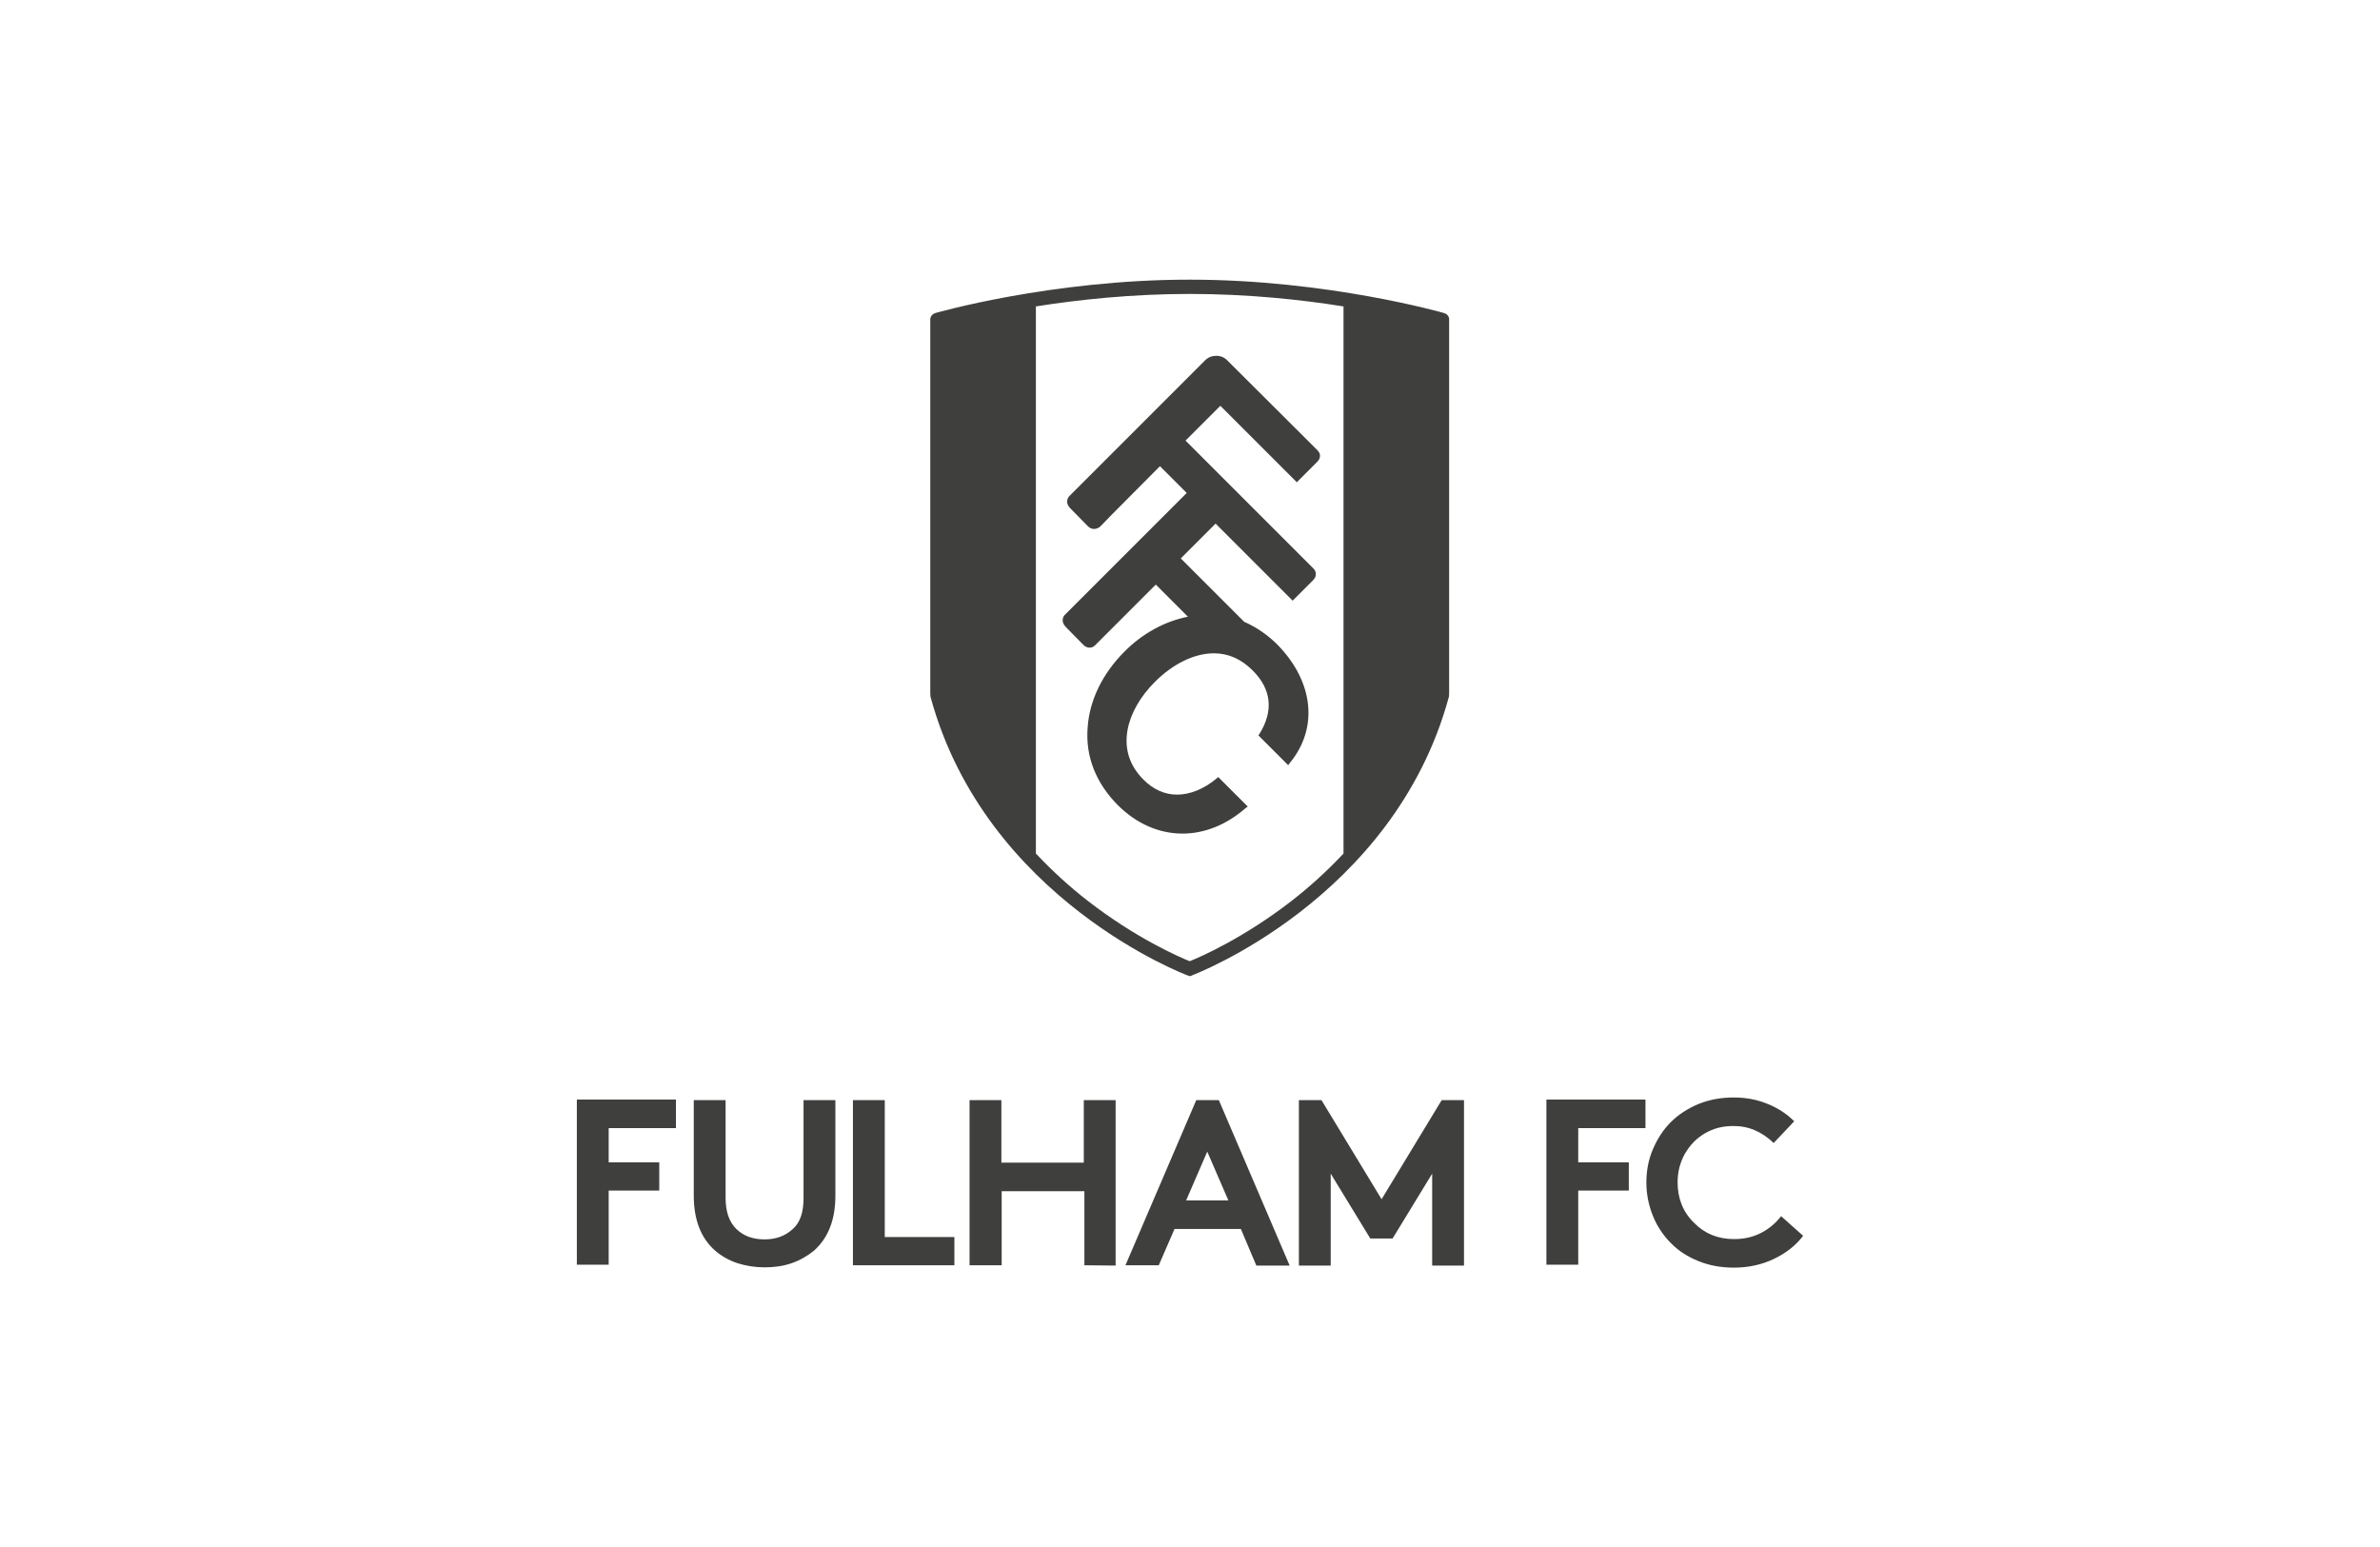 <?xml version="1.0" encoding="UTF-8"?> <svg xmlns="http://www.w3.org/2000/svg" xml:space="preserve" id="Grey" x="0" y="0" style="enable-background:new 0 0 800 520" version="1.1" viewBox="0 0 800 520"><style>.st0{fill:#3f3f3d}</style><path d="M485.3 105.2S446.4 94 399.9 94c-46.6 0-85.4 11.2-85.4 11.2-1.8.5-1.8 2.1-1.8 2.1V233c0 .8.1 1.3.1 1.3 18.5 68.1 86.2 93.5 86.2 93.5.4.1.8.3.9.3s.5 0 .9-.3c0 0 67.7-25.4 86.2-93.5 0 0 .1-.4.1-1.3V107.2s0-1.5-1.8-2m-33.7 181.7c-5.9 6.3-11.9 11.6-17.3 15.8-16.2 12.6-30.9 19-34.4 20.4-3.5-1.4-18.2-7.8-34.4-20.4-5.4-4.2-11.4-9.5-17.3-15.8V103c14.4-2.3 32.5-4.2 51.7-4.2 19.3 0 37.4 1.9 51.7 4.2v183.9z" class="st0"></path><path d="m442.9 151.4-30.4-30.3c-1-1-2.2-1.5-3.7-1.5-1.4 0-2.7.5-3.7 1.5l-45.8 45.8c-.3.4-.6.9-.6 1.7 0 .9.4 1.5 1 2.2l5.9 6c.6.6 1.2 1 2.2 1 .8 0 1.4-.4 1.8-.6l1-1c2.2-2.4 13-13.1 19.3-19.5l9 9-41.1 41.1c-.3.4-.6.9-.6 1.7 0 .9.4 1.5 1 2.2l5.9 6c.6.6 1.2 1 2.2 1 .8 0 1.4-.4 1.8-.8l1-1 19.4-19.4 10.8 10.8c-7.7 1.5-15.3 5.6-21.4 11.8-7.3 7.3-11.7 16.3-12.3 25.4-.8 9.8 2.8 18.7 10.1 26.1 6.3 6.3 13.9 9.6 21.8 9.6 7.4 0 14.8-3 21.1-8.5l.8-.6-9.9-9.9-.6.5c-4.2 3.5-8.9 5.4-13.2 5.4-4.2 0-8-1.7-11.3-5-4.8-4.8-6.5-10.4-5.4-16.7 1-5.5 4.2-11.2 9.2-16.2 6.2-6.2 13.4-9.6 19.8-9.6 4.9 0 9.2 1.9 13.1 5.8 6.2 6.2 7.1 13.4 2.3 21.2l-.4.6 10 10 .6-.8c9.6-11.7 8-27.2-4.2-39.7-3.3-3.3-7.1-5.9-11.2-7.7l-21.3-21.3 11.7-11.7 25.9 25.9.6-.6 5.9-5.9.3-.3c.6-.6 1-1.2 1-2.2 0-.8-.4-1.4-.8-1.8l-43-43 11.7-11.7 25.7 25.7.6-.6 5.9-5.9.3-.3c.6-.6 1-1.2 1-2.2 0-.7-.4-1.2-.8-1.7" class="st0"></path><path d="M441.2 154s-1.9 1.9-5.5 5.4L410 133.7l-14.5 14.5 44.4 44.4c.1.3.3.4.3.5 0 .3 0 .4-.4.8 0 0-1.9 1.9-5.5 5.4l-25.8-25.8L394 188l22.7 22.7.3.3c3.9 1.7 7.4 4.1 10.7 7.3 11.2 11.3 13 25.3 4.8 36.2l-7.4-7.4c4.6-8.3 3.6-16.3-3.1-23-4.2-4.2-9.1-6.3-14.5-6.3-6.9 0-14.6 3.7-21.1 10.1-5.3 5.3-8.7 11.4-9.8 17.2-1.3 6.9.8 13.2 5.9 18.4 3.6 3.6 8 5.5 12.7 5.5 4.6 0 9.4-1.8 13.9-5.3l7.2 7.2c-5.6 4.8-12.2 7.3-19 7.3-7.4 0-14.5-3.1-20.4-9-6.9-6.9-10.3-15.4-9.6-24.5.6-8.6 4.9-17.2 11.8-24.1 6.4-6.4 14.3-10.5 22.2-11.6l1.9-.4-.6-.6-.6-.6-12.8-12.8-.6-.6-10.9 10.9-10.3 10.3-.5.5c-.3.1-.4.3-.5.3-.3 0-.4 0-.8-.4l-5.9-6c-.4-.4-.4-.5-.4-.8 0-.1 0-.3.1-.4l42.4-42.4-12-12-10.9 10.9-10.3 10.3-.5.5c-.3.1-.4.3-.5.3-.3 0-.4 0-.8-.4l-5.9-6c-.4-.4-.4-.5-.4-.8 0-.1 0-.3.1-.4l46-46c1.3-1.3 3.3-1.3 4.6 0l30.3 30.3c.1.3.3.4.3.5-.2.4-.2.4-.6.8m-214 225.2h-22.6v11.5h17v9.5h-17v24.9h-10.7v-55.5h33.3v9.6zm38.9 45.4c-2.9 1-5.9 1.4-9.1 1.4s-6.3-.5-9.1-1.4-5.4-2.4-7.5-4.2c-4.8-4.2-7.2-10.4-7.2-18.5v-32.1h10.7v32.9c0 4.6 1.2 8 3.6 10.4 2.5 2.4 5.6 3.5 9.5 3.5s7-1.2 9.5-3.5c2.5-2.2 3.6-5.7 3.6-10.4v-32.9h10.7v32.1c0 8.1-2.4 14.2-7.2 18.5-2.1 1.7-4.6 3.2-7.5 4.2zm20.6.7v-55.5h10.7v46h23.4v9.5h-34.1zm77.8 0v-24.9h-27.8v24.9h-10.8v-55.5h10.7v21h27.7v-21H375v55.6l-10.5-.1zm25 0h-11.2l23.8-55.5h7.6l23.8 55.6h-11.2l-5.2-12.3h-22.3l-5.3 12.2zm16.3-38.2-7.1 16.4h14.2l-7.1-16.4zm38.4-17.3 20.2 33.3 20.2-33.3h7.5v55.6h-10.7v-30.9l-13.3 21.8h-7.5l-13.3-21.8v30.9h-10.7v-55.6h7.6zm108.9 9.4h-22.6v11.5h17v9.5h-17v24.9h-10.7v-55.5h33.3v9.6zm29.3-.7c-3.4 0-6.5.8-9.4 2.5s-5 4-6.7 6.9c-1.6 2.9-2.4 6.1-2.4 9.5 0 5.4 1.8 10 5.5 13.6 3.6 3.7 8.1 5.5 13.5 5.5 3.4 0 6.4-.7 9.1-2.1 2.7-1.4 4.9-3.3 6.7-5.6l7.4 6.6c-2.5 3.3-5.9 5.9-9.9 7.8s-8.5 2.9-13.4 2.9c-4.2 0-8.2-.7-11.9-2.2s-6.8-3.5-9.3-6.1c-2.5-2.5-4.6-5.6-6-9.1s-2.2-7.2-2.2-11.2.7-7.7 2.2-11.2 3.4-6.5 6-9.1c2.5-2.5 5.7-4.6 9.3-6.1 3.7-1.5 7.6-2.2 11.9-2.2 4 0 7.8.7 11.2 2.1 3.5 1.4 6.5 3.3 9.1 5.9l-6.9 7.3c-4.1-3.9-8.6-5.8-13.8-5.7z" class="st0"></path></svg> 